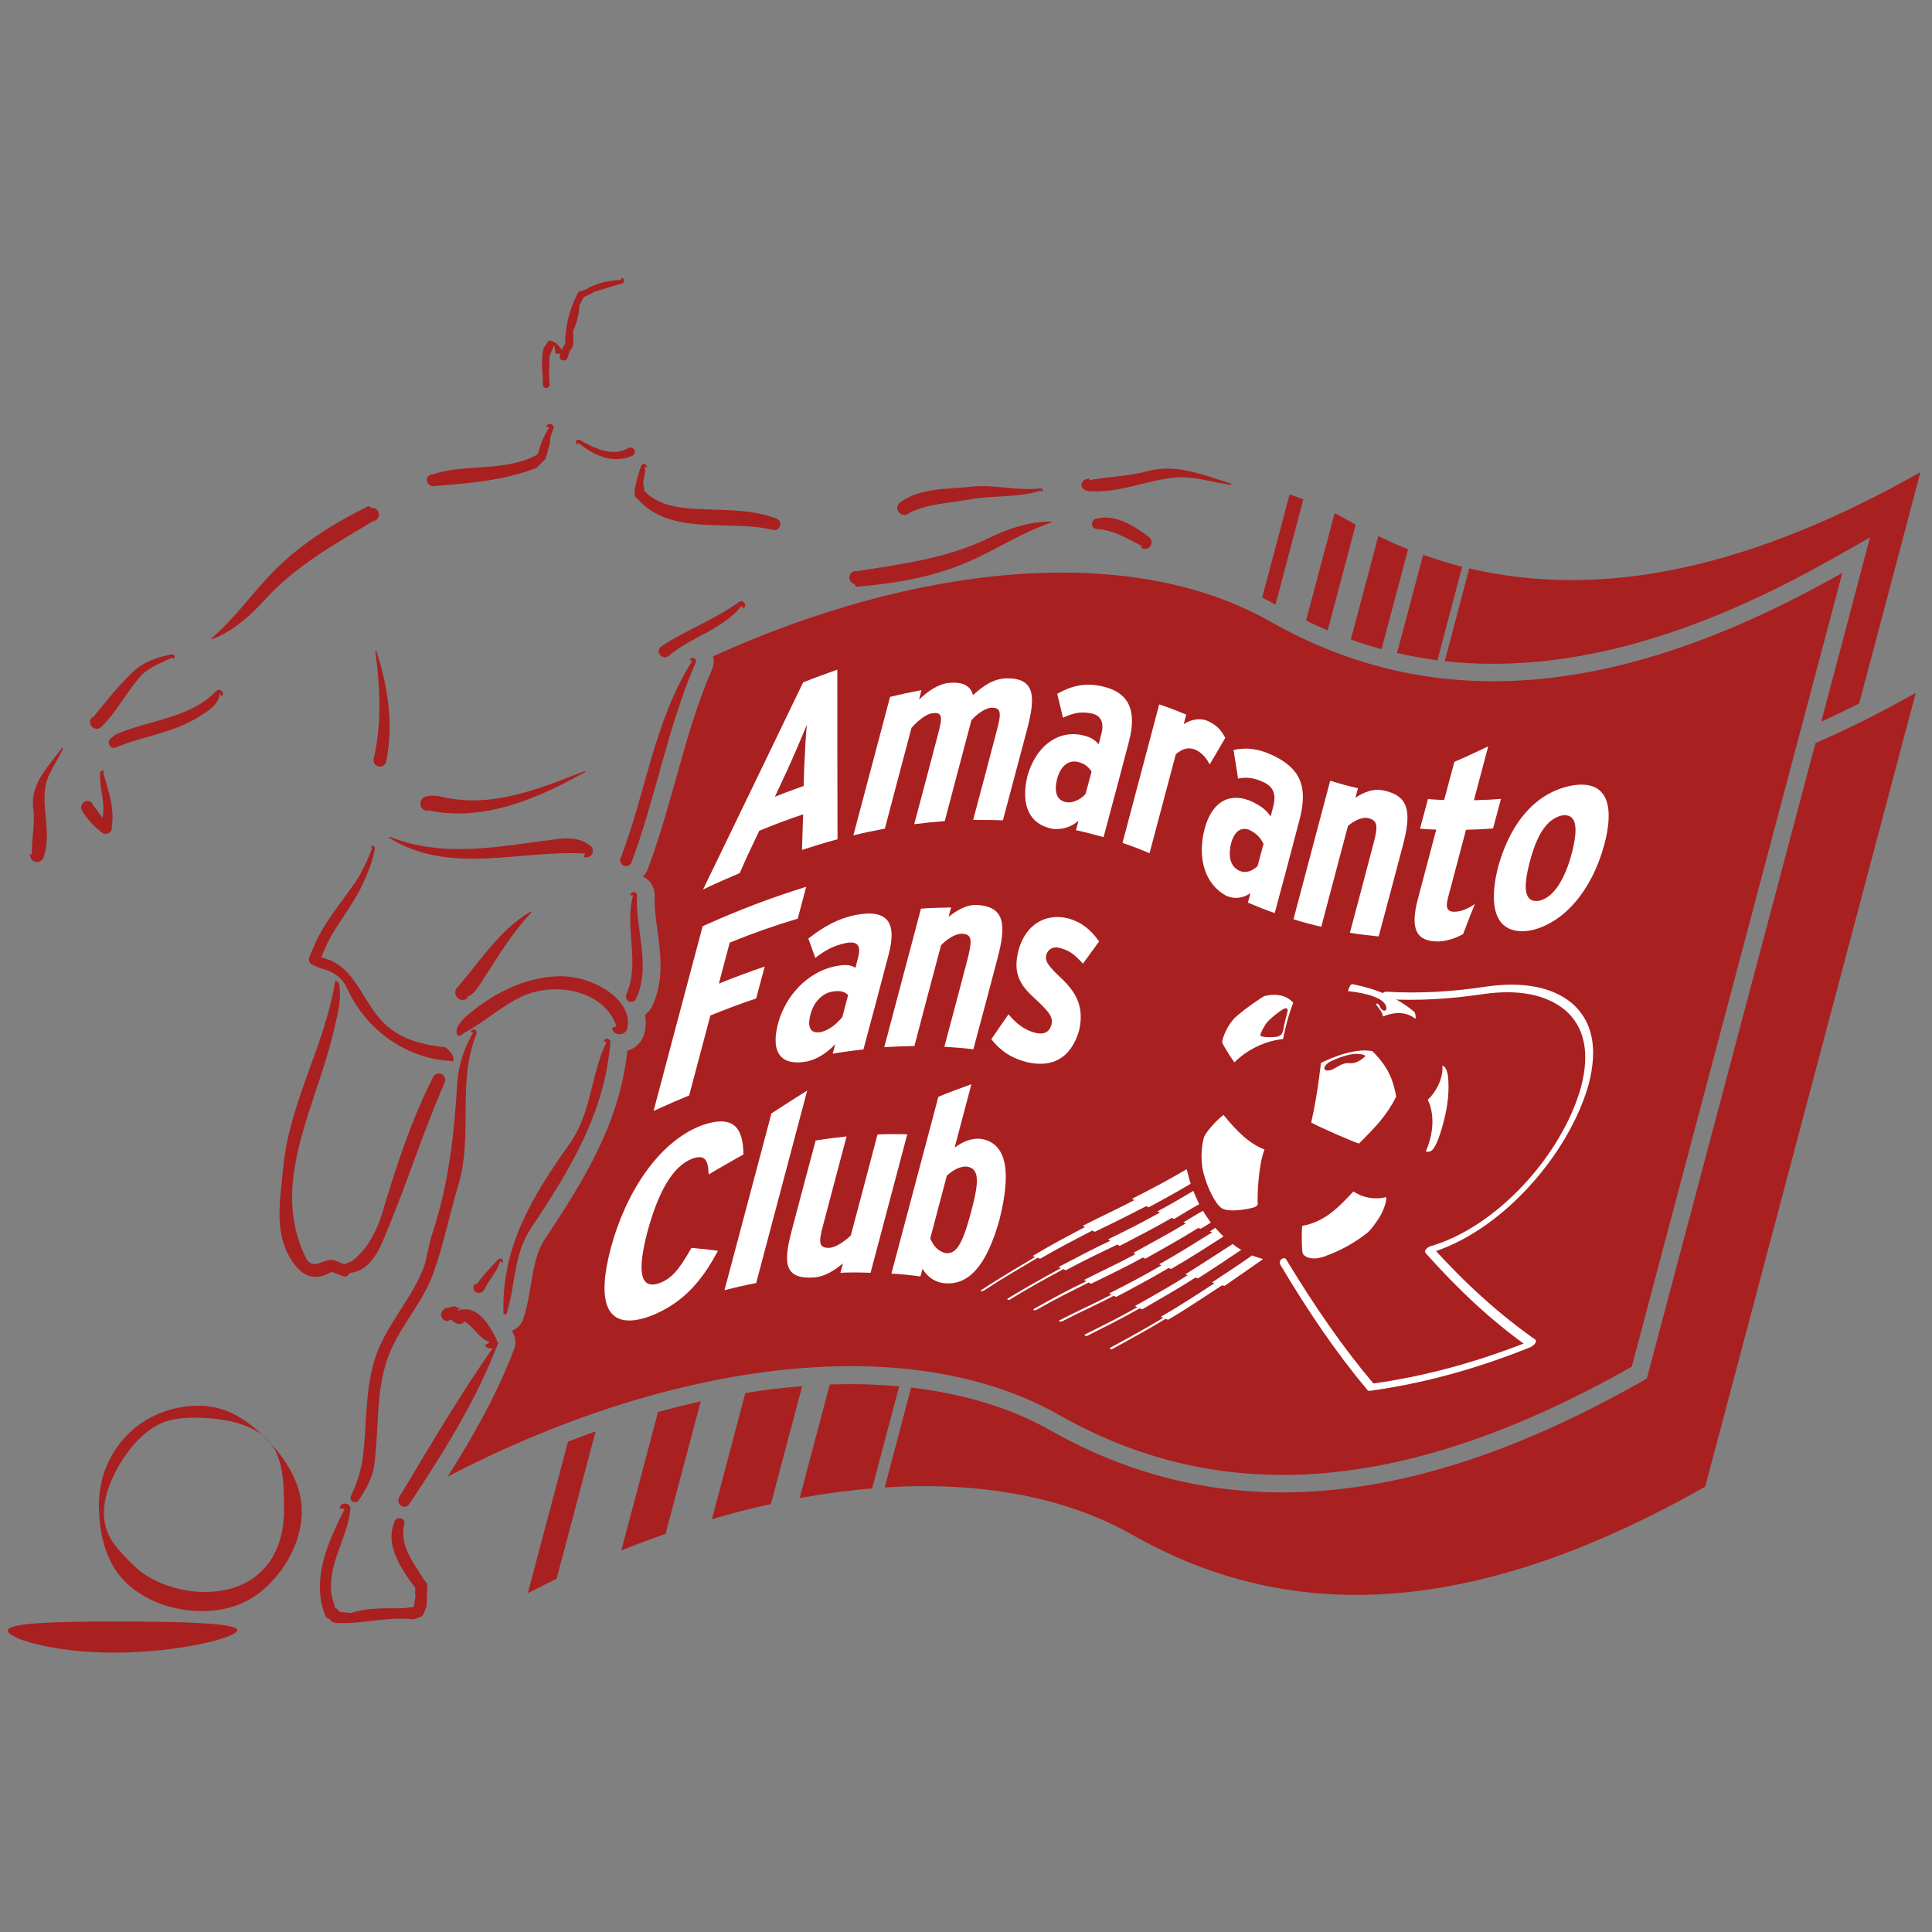 <?xml version="1.0" encoding="utf-8"?>
<!-- Generator: $$$/GeneralStr/196=Adobe Illustrator 27.6.0, SVG Export Plug-In . SVG Version: 6.00 Build 0)  -->
<svg version="1.1" id="Livello_1" xmlns="http://www.w3.org/2000/svg" xmlns:xlink="http://www.w3.org/1999/xlink" x="0px" y="0px"
	 width="1000px" height="1000px" viewBox="0 0 1000 1000" style="enable-background:new 0 0 1000 1000;" xml:space="preserve">
<rect x="0" y="0" width="1000" height="1000" fill="#808080" stroke="none"/>
<style type="text/css">
	.st0{fill:#A92021;}
	.st1{fill:#FFFFFF;}
	.st2{fill:none;}
</style>
<g>
	<g>
		<g>
			<path class="st0" d="M939.7,384.6l-40.5,152.6l-45.8,172.6l-1,3.7l-3.3,1.9C731.5,782,631.7,790.2,544,740.5
				c-20.8-11.8-45.3-19.1-72.4-22.3l-13.7,51.7c48.1-3.1,92.7,4.3,128.5,24.7c85,48.2,180.9,40.2,296.2-25.1
				c36.9-139,72.1-271.9,109-410.9C973.9,368.6,956.6,377.3,939.7,384.6z"/>
			<path class="st0" d="M340.6,730.8l-19,71.7c7.6-3.1,15.3-5.9,22.9-8.6l18.2-68.6C355.4,727,348,728.8,340.6,730.8z"/>
			<path class="st0" d="M385.8,721l-17.3,65.3c10.2-3,20.4-5.6,30.5-7.8l16.2-61C405.5,718.2,395.7,719.4,385.8,721z"/>
			<path class="st0" d="M429.5,716.6l-15.6,58.8c12.7-2.3,25.2-4,37.5-5l14-52.8C453.8,716.5,441.8,716.2,429.5,716.6z"/>
			<path class="st0" d="M294,746.2l-20.8,78.4c4.9-2.5,9.9-5,14.9-7.4l20.2-76.3C303.5,742.6,298.8,744.3,294,746.2z"/>
		</g>
		<path class="st0" d="M657.5,321.7c-73.9-41.9-184.9-29-288.4,18c0.6,2.4,0.3,4.9-0.7,7.1c-7.9,18.1-13.3,37.6-18.6,56.5
			c-4.3,15.4-8.8,31.3-14.5,46.6c-0.2,0.4-0.3,0.8-0.6,1.2c-0.5,1-1.2,1.8-1.9,2.6c1.2,0.6,2.3,1.4,3.2,2.3c1.9,2.1,2.9,4.7,2.9,7.5
			c-0.3,5.8,0.5,11.8,1.4,18.1c1.6,12,3.5,25.7-2.6,38.9c-0.8,1.8-2.1,3.4-3.8,4.7c0.5,3.1,0.5,6.2-0.3,9.3c-1,4.6-4.4,8.1-8.9,9.4
			c-3.9,36.7-21.6,65.8-42.5,97.2c-4.6,6.9-6,15.1-7.4,23.8c-0.9,5.4-1.8,11-3.6,16.6c-0.5,2.3-1.7,4.3-3.6,5.8
			c-0.8,0.6-1.7,1.1-2.6,1.4c0.2,0.4,0.4,0.8,0.5,1.2c0.7,1.2,1.3,2.9,1.3,5c0,1.1-0.2,2.2-0.6,3.2c-9.1,24-21.8,46.2-34.5,66.2
			c110.9-57.9,235.9-77.7,316.7-31.8c85,48.2,180.9,40.2,296.2-25.1c36.9-139,72.1-271.9,109-410.9
			C838.6,361.8,742.6,370,657.5,321.7z"/>
		<g>
			<path class="st0" d="M736.6,287.2L723.1,338c6.9,1.6,13.9,2.8,20.9,3.8l12.8-48.4C750,291.6,743.3,289.5,736.6,287.2z"/>
			<path class="st0" d="M697.8,269.4c-2.3-1.3-4.7-2.6-7-3.8L676,321.2c3.7,1.8,7.4,3.5,11.2,5.1l14.5-54.7
				C700.4,270.8,699.1,270.1,697.8,269.4z"/>
			<path class="st0" d="M713.4,277.5L699.2,331c5.3,1.9,10.5,3.5,15.9,5l13.7-51.7C723.6,282.2,718.5,279.9,713.4,277.5z"/>
			<path class="st0" d="M667.5,255.9l-14.2,53.4c2.3,1.2,4.6,2.4,6.9,3.6l14.4-54.4C672.3,257.6,669.9,256.7,667.5,255.9z"/>
			<path class="st0" d="M760.5,294.2l-12.7,48c14.9,1.7,30.1,1.8,45.8,0.5c47.8-4.1,98.7-21.7,155.6-53.9l18.7-10.6l-5.5,20.8
				l-19.7,74.5c6.4-2.9,13-6.1,19.6-9.4c10.5-39.6,21.1-79.4,31.7-119.7C906.3,294,829.7,310.5,760.5,294.2z"/>
		</g>
	</g>
	<g>
		<path class="st0" d="M321.7,144.8c-6.6,0.5-12.9,1.5-18.6,5.1l-3.1,0.9c-0.3,0.2-0.6,0.3-0.8,0.6l-0.5,1.1
			c-4,7.7-5.9,15.9-6.2,24.5l0.2,1.1l0.3-1.1l-1.5,2.6c-0.2,0.2-0.3,0.3-0.3,0.6l-0.6,3.9l1.7-1.4h-0.9l1.4,0.9l-0.5-0.9
			c-1.5-1.7-2.9-3.5-4.5-5.2l-1.4-0.6c-0.2-0.2-0.3-0.3-0.5-0.3c-0.9-0.6-2.2-0.3-2.6,0.6l-2,3.2c-1.5,6.3-0.3,12.5-0.3,18.8
			c0,0.9,0.9,1.7,1.8,1.7c0.9-0.2,1.7-0.9,1.7-1.8c-0.5-4.9-0.3-10,0-14.9l2-4.8c0.3-0.3,0.3-0.6,0.3-1.1l0.8,4.8c0.8,0,1.5,0,2.3,0
			l-0.2,2.5c0.3,0.5,0.9,0.8,1.5,0.8l0.9,0.2c0.9-0.2,1.5-0.6,1.7-1.5l1.2-3.7l-0.3,0.6l1.7-2.6c0.2-0.3,0.3-0.6,0.3-1.1v-7.4v0.2
			c1.8-4,3.1-8.3,3.1-12.8l2.6-5.1l-1.4,1.1l6.2-2.9l-0.2-0.2c5.1-1.5,10-3.1,15.1-4.5c0.8-0.2,1.1-1.1,0.9-1.8
			c-0.2-0.8-1.1-1.1-1.8-0.9L321.7,144.8z"/>
		<path class="st0" d="M299.3,229.2c7.6,6.3,17.7,11.1,27.7,6.8c1.2-0.3,1.8-1.5,1.5-2.8c-0.3-1.2-1.5-1.8-2.8-1.5
			c-8.8,5.2-18.2,0.2-25.7-4c-0.6-0.3-1.5,0-1.8,0.6c-0.3,0.6,0,1.5,0.6,1.8L299.3,229.2z"/>
		<path class="st0" d="M284.3,221.3c-2.6,4-4.6,8.3-5.7,13.1l-0.5,1.4l0.8-1.2l-1.2,0.9c-16.5,8.9-36.2,4.3-53.8,10
			c-1.8,0-3.1,1.5-2.9,3.2c0.2,1.7,1.5,3.1,3.4,2.9c18-1.4,36.2-2.8,53.3-9.4l4-4c0.5-0.2,0.6-0.6,0.8-1.1l2.3-8.2
			c-0.5-2.6,1.1-4.8,1.7-7.1c0.3-0.9-0.3-2-1.4-2.3c-0.9-0.3-2,0.3-2.3,1.4L284.3,221.3z"/>
		<path class="st0" d="M383.8,313.6c-10,12.5-26.2,16-37.8,26c-1.3,1-3.3,0.7-4.4-0.6c-1-1.3-0.8-3.4,0.6-4.4
			c13-8.6,27.8-13.9,40.3-23c1-0.7,2.1-0.5,2.8,0.5c0.7,1,0.5,2.1-0.5,2.8L383.8,313.6z"/>
		<path class="st0" d="M358.3,342.1c-19.7,31-24,68.1-37,101.9c-0.8,1.4-0.2,3.2,1.4,4c1.4,0.8,3.2,0.2,4-1.2
			c12.8-34.1,18.8-70.3,33.4-103.9c0.5-0.8,0-1.8-0.9-2.2c-0.8-0.5-1.8,0-2.2,0.9L358.3,342.1z"/>
		<path class="st0" d="M201.7,433.8c31.4,19.4,67.2,6,101.2,8c-0.3,0.6-0.5,1.1-0.8,1.7c1.8,0.8,3.9-0.2,4.5-1.8
			c0.8-1.7-0.2-3.7-1.8-4.5c-5.1-3.7-11.2-3.5-16.5-2.9c-29.4,3.7-58.2,10-86.4-1.1c-0.2,0-0.3,0-0.5,0.2
			C201.4,433.5,201.6,433.8,201.7,433.8L201.7,433.8z"/>
		<path class="st0" d="M327.7,463.4c-4.7,17.1,3.9,34.5-3.6,51.5c-0.4,1.5,0.3,3.1,1.7,3.5c1.3,0.6,2.9-0.2,3.5-1.6
			c7.8-17.1-0.5-35.7,0.4-53.5c0-0.9-0.8-1.6-1.8-1.6c-0.9,0-1.6,0.8-1.6,1.8L327.7,463.4z"/>
		<path class="st0" d="M244.9,534.4c-4.6,8-7.7,17.1-8.2,25.9c-1.7,27.1-4.3,52.5-13.1,78.6c-1.8,5.5-2.5,12.3-4.5,17.7
			c-6.3,16-18.8,28.8-24.5,45.1c-5.9,16.9-4.5,34.7-6.8,52.5c-0.9,7.1-3.1,13.7-6.2,20.2c-0.5,1.1,0,2.5,1.1,2.9
			c1.2,0.6,2.5,0.2,3.1-0.9c3.5-5.5,6.9-11.2,7.9-17.9c2.6-19.1,0.6-38.2,7.2-56.2c5.7-15.4,17.7-27.6,23.3-43
			c5.4-14.8,8.3-30.2,12.9-45.5c8-25.9-0.8-53.5,9.6-78.9c0.2-0.9-0.3-1.7-1.1-2c-0.9-0.2-1.7,0.3-2,1.1L244.9,534.4z"/>
		<path class="st0" d="M313.9,539.4c-8.2,16.9-7.6,36.4-19.1,52.7c-19.6,27.3-35.3,54.1-34.2,87.2c-0.2,0.5,0.2,0.9,0.6,1.1
			c0.6,0.2,1.1-0.2,1.1-0.8c4.6-14.5,3.4-30,12.3-43.5c20.8-31.3,38.2-59.8,41.3-96.2c0.3-0.9-0.3-1.8-1.2-2.2
			c-0.9-0.3-1.8,0.3-2.2,1.2L313.9,539.4z"/>
		<path class="st0" d="M257.2,694.7c-18.3,25.7-34.2,53-50.5,80.1c-0.9,1.4-0.6,3.4,0.8,4.5c1.4,0.9,3.4,0.8,4.3-0.8
			c17.7-26.5,34.8-53.8,46.1-83.5c0-0.2,0-0.3-0.2-0.5C257.5,694.5,257.3,694.5,257.2,694.7L257.2,694.7z"/>
		<path class="st0" d="M178.3,781.1c-7.6,15.4-15.6,32.1-11.7,49.6l1.7,5.5c0.5,1.1,1.4,1.7,2.5,1.8l1.1,0.2h0.2h0.6l-2.6-2l0.3,1.1
			l0,0l0.3,0.6c0.3,0.8,0.9,1.5,1.8,1.8l1.1,0.3c13.6,0.9,27-3.5,40.5-1.8l3.5-1.2c0.6-0.3,1.2-0.8,1.5-1.4l1.7-4.2
			c0-1.8,0.2-3.5,0.2-5.4l0.2-5.2c0-0.6-0.3-1.4-0.8-2l-0.9-1.1c-5.4-8.8-13.1-18-10.2-29c0.3-1.4-0.8-2.8-2.2-2.9
			c-1.5-0.2-2.9,0.8-3.1,2.3c-4.2,10.8,2.2,21.3,8,29.9l3.7,4.8l-0.8-2v5.2h0.2l-1.2,7.1l1.7-1.5l-7.1,0.8c-8.9,0.2-18-0.5-26.8,2.5
			l-7.4-0.8l1.8,1.8l-0.2-0.6l0,0l-0.3-1.1c-0.5-1.1-1.5-2-2.8-2h-0.6h0.3l-0.9-0.2l2.6,2.8l-2.5-8.8c-2.6-15.9,8-29.3,9.6-44.5
			c0.3-1.7-0.8-3.1-2.3-3.2c-1.7-0.3-3.1,0.8-3.2,2.3L178.3,781.1z"/>
		<path class="st0" d="M173.4,508.4c-5.4,33-23.6,62.3-26.8,95.7c-1.5,16.8-5.5,35.4,5.7,50.2c4,5.2,9.6,9.6,19.4,4l6.6,2.5
			c0.6,0,1.2-0.2,1.7-0.5l1.1-1.4c11.6-1.4,15.9-13.6,19.6-22.7c10.5-25.3,18.5-50.8,29.4-75.8c0.8-1.7,0-3.7-1.5-4.5
			c-1.7-0.8-3.7,0-4.5,1.7c-10.9,21.7-18.5,44.4-25.6,68.1c-2.9,10-7.4,20-16.2,27l-5.9,2.5l2.6-0.5l-6.2-2.5
			c-5.4-1.1-10.9,6.2-14.6-1.4c-19.1-39,6-78.7,14.9-118.8c1.7-7.2,3.7-14.6,2.5-22.2c0-1.1-0.9-2-2-2
			C172.6,507.9,173.4,508.4,173.4,508.4z"/>
		<g>
			<path class="st0" d="M89.3,340.3c-6.1,2.9-12.8,5.3-17,10.2c-7.1,8.2-12,18.1-19.9,25.8c-1.4,1.3-3.5,1.2-4.9-0.2
				c-1.3-1.4-1.2-3.5,0.2-4.9l0.4,0.2c6.8-8.3,13.3-16.8,21.2-24.1c5.2-4.8,12.5-7.3,19.6-8.6c0.6-0.1,1.3,0.2,1.5,1
				c0.1,0.6-0.2,1.3-1,1.5L89.3,340.3z"/>
			<path class="st0" d="M113.9,358.8c-0.7,5.8-5.8,9-10.5,11.9c-13.7,8.8-28.8,10.1-43,16c-1.3,0.8-3,0.4-3.7-0.9
				c-0.8-1.3-0.4-3,0.9-3.8c1-0.7,1.8-1.6,2.9-2.1c17.6-7.5,37.8-8.1,51.4-22.2c0.8-0.8,2.1-0.8,2.9,0c0.8,0.8,0.8,2.1-0.1,2.9
				L113.9,358.8z"/>
			<path class="st0" d="M32.6,387.5c-3.1,7-8.4,13.1-9.3,20.8c-1.3,11.8,3.2,23.4-0.6,35c-0.4,2-2.4,3.2-4.3,2.8
				c-2-0.4-3.2-2.4-2.8-4.3l0.9,0.7c-0.3-8.1,1.8-15.7,0.7-24.1c-1.7-12.5,7.9-21.9,14.9-31.2c0.1-0.1,0.3-0.2,0.4-0.1
				C32.6,387.1,32.7,387.3,32.6,387.5L32.6,387.5z"/>
			<path class="st0" d="M53.3,399.5c2.7,9.5,6.2,18.9,4.5,28.9l0.1,0.3c0,1.5-1.3,2.7-2.7,2.8l-0.5,0.1c-0.8,0.1-1.6-0.3-2.2-0.8
				l-0.3-0.3c-3.9-3-7.2-6.7-9.8-11c-0.9-1.6-0.2-3.6,1.3-4.5c1.6-0.9,3.6-0.3,4.4,1.3l-0.4,0c2.3,2.3,3.8,5.2,5.8,7.6l3,2.6
				l-2.2-0.8l0.4,0l-2.7,2.8l0.2-2.4c3.4-8.4-0.9-17.2-0.4-25.9c-0.1-0.6,0.4-1.2,1-1.3c0.7-0.1,1.2,0.4,1.3,1.1L53.3,399.5z"/>
		</g>
		<path class="st0" d="M636.9,250.9c-9.7-1.2-18.8-4.6-28.7-3.7c-15.1,1.4-28.2,7.9-43.7,7.1c-2.6,0.1-4.7-1.5-4.8-3.2
			c-0.1-1.9,2-3.4,4.5-3.4l-0.6,0.9c10-2,20.1-1.9,30.2-4.7c15-4.2,29.7,2.2,43.4,6.4c0.2,0,0.3,0.2,0.2,0.4
			C637.3,250.8,637.1,250.9,636.9,250.9L636.9,250.9z"/>
		<path class="st0" d="M333.6,241.6c0.7,2.3,0,4.4-0.6,7.1c-0.3,1.6,0.3,3.3,0.5,5l0.3,2l-2.3-2.6l2.4,1.4
			c5.4,5.5,12.9,7.6,20.3,8.4c16,1.7,32.4-0.3,47.6,5.5c1.6,0.5,2.5,2.3,1.9,3.9c-0.5,1.6-2.3,2.5-3.9,1.9
			c-23.2-5.5-52.9,3.7-70.3-16.5l1.3,0.7c-1.3-0.1-2.3-1.2-2.3-2.6V253c1-4,1.8-8,3.4-11.8c0.2-0.8,1-1.2,1.8-1c0.8,0.2,1.2,1,1,1.8
			L333.6,241.6z"/>
		<path class="st0" d="M538.8,253.9c-12.1,3.9-24.8,2.3-37.5,4.7c-10.6,1.9-21.2,2.1-30.7,6.9c-1.4,1.4-3.7,1.4-5.1,0
			c-1.4-1.4-1.5-3.7-0.1-5.1c10.4-8,24.6-7.1,37.3-8.5c12-1.3,23.8,2.3,35.9,0.9c0.5-0.1,1,0.3,1,0.8c0.1,0.5-0.3,1-0.8,1
			L538.8,253.9z"/>
		<path class="st0" d="M544,270.5c-15.3,5.2-28.5,14.1-43.3,20.5c-18.2,7.8-37.8,11.1-57.5,12.7c-0.3,0-0.6-0.9-0.9-1.4
			c-1.9-0.4-3-2.3-2.6-4.1c0.4-1.9,2.3-3,4.1-2.6c22.7-3.6,45.8-6.5,66.9-16.6c10.4-5,21.3-9.1,33.3-9c0.1-0.1,0.3,0.1,0.4,0.2
			C544.3,270.4,544.1,270.5,544,270.5L544,270.5z"/>
		<path class="st0" d="M109.6,330.3c12.2-10.5,21.2-23.7,32.6-35.2c14-14,31-24.5,48.6-33.2c0.2-0.1,0.9,0.6,1.3,1
			c1.9-0.3,3.7,1,4,2.9c0.3,1.9-1,3.7-2.9,3.9c-19.7,11.8-40.1,23.1-55.8,40.4c-7.8,8.5-16.4,16.4-27.5,20.7c-0.1,0.1-0.3,0.1-0.4,0
			C109.4,330.5,109.4,330.4,109.6,330.3L109.6,330.3z"/>
		<path class="st0" d="M591,282.6c-7.3-3.6-14.5-8.3-23-8.7c-1.5,0-2.8-1.2-2.8-2.7c0-1.6,1.2-2.8,2.7-2.8
			c9.9-2.4,19.4,4.1,26.9,9.6c1.5,1.2,1.7,3.4,0.5,4.8c-1.2,1.5-3.4,1.7-4.8,0.5L591,282.6z"/>
		<path class="st0" d="M194.9,337.2c5.8,18.1,8.9,37.5,5.1,56.5c-0.1,1.8-1.8,3.2-3.6,3.1c-1.8-0.1-3.2-1.8-3.1-3.6
			c4.4-18.4,3.5-37.3,1-55.8c0-0.2,0.1-0.4,0.2-0.4C194.7,336.9,194.9,337,194.9,337.2L194.9,337.2z"/>
		<path class="st0" d="M302.8,399.6c-24.8,14-53.3,26.2-82.2,19.6c0.3,0.2,0.8,0.4,1.1,0.6c-2.1,0.1-4-1.5-4.1-3.6
			c-0.1-2.1,1.5-4,3.6-4.1c2.3-0.5,4.7-0.3,7,0.2c26.1,6.4,51.1-4.1,74.4-13.2c0.1-0.1,0.3,0,0.4,0.1
			C303,399.3,302.9,399.5,302.8,399.6L302.8,399.6z"/>
		<path class="st0" d="M275,472.3c-10.5,11.2-17.9,23.9-26.6,37.3c-1.8,2.7-3.6,5.3-6.8,6.4c0.1,0.1,0.3,0.3,0.5,0.5
			c-1.5,1.5-4,1.4-5.4-0.1c-1.5-1.5-1.4-4,0.1-5.4c11.9-13.7,21.8-29.8,37.9-39.2c0.1-0.1,0.3-0.1,0.4,0.1
			C275.1,472,275.1,472.2,275,472.3L275,472.3z"/>
		<path class="st0" d="M253.6,694.8c-6.3-2.1-8.6-9.1-14.7-11.5l1.6,0.8c-1.2,1.3-3.2,1.6-4.7,0.7l-2.6-1.8c-0.4,0.2-1,0.2-1.1,0.8
			c-1.8,0.2-3.6-1.1-3.8-3c-0.1-1.8,1.2-3.6,3.1-3.8c1.2-0.3,2.5-0.6,3.7-0.9l4.4,1.8l-2.3-0.4l0.1,0.9c9.6-3.6,15.8,7.3,19.5,14.4
			c0.9,1.6,0.4,3.8-1.2,4.7c-1.6,0.9-3.8,0.4-4.7-1.2L253.6,694.8z"/>
		<path class="st0" d="M259,652.4c-1.4,5.6-6.1,10.1-8.5,15.5c-1.1,1.4-3.1,1.7-4.4,0.8c-1.3-1-1.4-2.8-0.3-4.1l1,0.1
			c3.1-4.6,7.1-8.5,10.8-12.6c0.6-0.7,1.6-0.9,2.2-0.4c0.6,0.5,0.7,1.4,0.1,2.1L259,652.4z"/>
		<path class="st0" d="M104,833.9c14.1,0,25.4-4,35.4-14c10-10,16.8-23.8,16.8-37.9s-8.4-27.3-18.4-37.3c-10-10-20.8-17.1-34.9-17.1
			c-29.1,0-51.7,22.4-51.7,51.5c0,14.1,3.4,29.5,13.4,39.4C74.5,828.6,89.9,833.9,104,833.9z M53.8,782.7c0-12.5,9-28.7,17.9-37.6
			c8.9-8.9,16.5-11.3,29-11.3s28.6,2.2,37.5,11.1c8.9,8.9,8.8,24.1,8.8,36.7c0,25.9-15.3,42.4-41.2,42.4c-12.5,0-27.7-4.8-36.6-13.7
			C60.4,801.5,53.8,795.3,53.8,782.7z"/>
		<path class="st0" d="M59.3,855.4C26.5,855.4,4,847.9,4,844c0-3.9,22.5-4.7,55.3-4.7c32.8,0,63.5,0.6,63.5,4.5
			C122.8,847.7,92,855.4,59.3,855.4z"/>
		<path class="st0" d="M289.7,505.3c-18.9,0.2-36.3,10.3-47.9,20.3c-8.5,7.4-4.6,10.6-4.6,10.6c0.8,0,1.4-0.3,2-0.8l1.2-0.9
			c9.7-4.9,19.9-14.6,31.3-19.4c17.8-7.2,41.6-1.5,47.4,16.2c-0.7,0.2-1.5,0.3-2.2,0.5c-0.2,1.7,1.3,3.4,3.3,3.5
			c2.2,0.2,4-1.1,4.4-2.8C328.3,517.2,306.3,505,289.7,505.3z"/>
		<path class="st0" d="M230.6,542.1c-12.7-1.4-26-4.4-35.3-16.4c-8.2-10.3-12-22.9-23.9-28.5l-5.1-1.8c0,0,1.1-2.6,1.1-2.5
			c4.8-12.4,13.5-21.4,19.4-33.4c3.1-6.4,5.9-12.9,7.2-20.1c0.1-0.6-0.1-1.2-0.7-1.5s-1.2,0-1.3,0.6l0.7,0.2
			c-2.3,6.2-5,12.2-8.7,17.8c-7.8,11.4-16,20.5-21.4,33l-2.6,6.2c-0.4,1.5,0.3,3.1,1.8,3.7l4,1.8c5.9,1.1,11.3,4.7,13.6,9.9
			c10.6,23.4,32.4,37.1,54.4,38.1l0.7,0.2C235.5,547.7,234,544.9,230.6,542.1z"/>
	</g>
	<g>
		<path class="st1" d="M415.1,439.9c0.2-6.2,0.4-12.2,0.6-18.4c-7.5,2.5-15,5.3-22.7,8.5c-3.5,7.4-7,14.6-10.1,21.9
			c-6.4,2.7-12.5,5.4-19,8.5c17.9-36.9,34.6-71.5,51.8-107.2c6-2.4,11.8-4.5,17.7-6.6c0,29.3,0,57.7,0.1,87.8
			C427.2,436.1,421.3,437.9,415.1,439.9z M416.3,396.5c0.4-7,0.7-16.7,1.4-21.5c-2.3,5.5-6.7,16-10.7,24.7
			c-2.1,4.4-3.8,8.2-5.9,12.7c5-2.1,10-3.8,14.9-5.6C416,403.4,416.2,400,416.3,396.5z"/>
		<path class="st1" d="M503.7,424.4c4.2-15.7,8.2-30.8,12.3-46.5c2.4-9,2.2-11.7-2.9-11.6c-3.3,0.2-7.8,3.6-10.3,6.5
			c-4.7,17.8-9.2,34.6-13.8,52.2c-5.5,0.4-10.3,0.9-15.8,1.6c4.2-15.7,8.2-30.8,12.3-46.5c2.4-9,2.5-11.7-3.1-10.9
			c-3.4,0.5-7.7,4.3-10.6,7.5c-4.7,17.8-9.2,34.6-13.8,52.2c-5.3,1-10.9,2.1-16.3,3.5c6.4-24.2,12.6-47.4,19-71.7
			c5.4-1.3,11-2.5,16.3-3.5c-0.5,1.7-0.9,3.2-1.3,4.9c4.8-4.6,9.9-7.8,14.5-8.5c8.7-1.1,12.2,1.7,13.4,6.2
			c5.1-4.6,10.4-8.5,17.3-8.7c14.8-0.2,15.3,9.2,10.7,26.5c-4.2,15.7-8.2,31.1-12.5,47C514,424.4,508.7,424.4,503.7,424.4z"/>
		<path class="st1" d="M556.9,429.7c0.5-1.7,0.9-3.2,1.3-4.9c-4,3.6-9,4.7-13.4,4.2c-11.7-2.2-16.7-11.8-13-27.4
			c4.3-14.9,14.9-23.1,26.7-21.4c5.8,1,7.8,2.5,10.2,5c0.5-1.9,0.9-3.6,1.4-5.5c1.3-5.1,0.3-9.4-5.4-10.5c-5.8-1-9.3-0.1-14.5,2.3
			c-1-4.3-2-8.2-3-12.4c7.4-4.1,14-5.7,22.2-4.1c15.4,3,19.1,13,14.9,29c-4.4,16.8-8.6,32.6-13.1,49.3
			C566.6,432,562,430.8,556.9,429.7z M565,399.4c-1.7-2.6-3.7-4.4-8-5.2c-4.4-0.5-8.1,2.6-9.8,8.8c-1.8,7-0.2,11.2,4.6,12.2
			c3.4,0.6,7.5-1.3,10.1-4.3C563,406.8,564,403.2,565,399.4z"/>
		<path class="st1" d="M626.1,395.7c-1.5-3.2-3.9-5.9-7-7.5c-3.8-1.7-7-0.8-10.5,2.2c-4.6,17.4-9,33.9-13.6,51.2
			c-4.6-1.9-9.1-3.7-14-5.3c6.4-24.2,12.6-47.4,19-71.7c5,1.6,9.2,3.3,14,5.3c-0.5,1.7-0.9,3.2-1.3,4.9c3.3-2.2,8.4-3.6,12.9-1.4
			c4.3,2.1,6.4,4.4,8.6,8.5C631.5,386.7,628.8,391.1,626.1,395.7z"/>
		<path class="st1" d="M645.9,467.2c0.5-1.7,0.9-3.2,1.3-4.9c-4.1,2.9-8.6,3.1-12.6,1.3c-10.7-5.8-15.1-19.1-11.1-34.6
			c4-14.9,13.8-19.1,24.7-14c5.3,2.6,7.3,4.5,9.5,7.6c0.5-1.9,0.9-3.6,1.4-5.5c1.3-5.1,0.6-9.6-5-12.2c-5.1-2.4-8.9-2.8-13.3-1.9
			c-0.7-5.1-1.6-9.8-2.3-14.8c6.7-1.5,12.9-0.7,20.4,2.8c14.4,6.9,17.9,16.3,14,32.3c-4.4,16.8-8.6,32.6-13.1,49.3
			C655,471,650.5,469.1,645.9,467.2z M654,436.8c-1.6-3.1-3.2-5.2-7.5-7.3c-3.8-1.5-7.5,0.5-9.2,6.7c-1.8,7-0.5,12.2,4,14.4
			c3.5,1.7,6.9,0.2,9.6-2.3C652,444.3,653,440.6,654,436.8z"/>
		<path class="st1" d="M698.7,482.8c4.2-15.7,8.2-30.8,12.3-46.5c2.4-9,2-11.8-3.1-12.9c-3.4-0.6-7.5,1.8-10.2,4.1
			c-4.7,17.8-9.2,34.6-13.8,52.2c-4.8-1.1-9.7-2.4-14.4-3.9c6.4-24.2,12.6-47.4,19-71.7c4.7,1.5,9.6,2.8,14.4,3.9
			c-0.5,1.7-0.9,3.2-1.3,4.9c4.4-3,9.2-4.7,13.8-3.9c14.3,2.7,15.2,11.4,10.7,28.7c-4.2,15.7-8.2,31.1-12.5,47
			C708.6,484.2,703.6,483.6,698.7,482.8z"/>
		<path class="st1" d="M757.3,483.5c-3.9,2.1-8.2,3.6-12.7,3.8c-11.4,0.1-14.9-6.1-10.7-22c3.2-12.1,6.3-23.9,9.5-35.9
			c-3-0.1-5.7-0.2-8.4-0.5c1.4-5.1,2.7-10,4.1-15.3c2.6,0.2,5.4,0.4,8.4,0.5c1.7-6.6,3.5-13,5.3-19.8c5.7-2.4,11.4-5.1,17.5-8
			c-2.5,9.3-4.9,18.5-7.4,27.9c4.5-0.1,9.1-0.3,14-0.7c-1.4,5.3-2.7,10-4.1,15.3c-4.9,0.4-9.5,0.6-14,0.7
			c-3.2,12.1-6.2,23.4-9.4,35.5c-1.4,5.3,0.1,7.1,3.8,6.9c3-0.1,6.5-1.4,10.2-4C761.2,473.2,759.3,478.2,757.3,483.5z"/>
		<path class="st1" d="M792.7,481.5c-16.4,3-23.4-8.2-17.3-32.8c6.9-24.5,20.4-38.3,37.2-41.9c16.2-3.3,24.3,5.6,17.8,30.3
			C823.8,461.5,809.2,477.7,792.7,481.5z M808.3,422.1c-8,2-12.9,10.4-16.5,24c-3.5,13.4-3.1,21.5,5.1,20.1
			c7.7-1.9,13.3-12,16.6-24.3C817,428.4,816.2,420.8,808.3,422.1z"/>
		<path class="st1" d="M377.7,487.9c-1.9,7-3.7,14-5.6,21.2c8-3.2,15.9-6.2,23.7-8.8c-1.5,5.7-2.9,11-4.4,16.5
			c-7.9,2.6-15.7,5.6-23.7,8.8c-3.7,14-7.3,27.4-11,41.4c-6,2.5-12.3,5.2-18.4,8c8.6-32.5,16.8-63.4,25.4-95.6
			c18.4-8.3,36-15,53.6-20.4c-1.5,5.5-2.9,10.8-4.4,16.5C401.1,479,389.7,483,377.7,487.9z"/>
		<path class="st1" d="M431,545.4c0.5-1.7,0.9-3.2,1.3-4.9c-4.6,4.9-9.9,7.9-14.6,8.9c-13,2.5-19.1-4.1-15-19.6
			c4-14.9,15.5-26.4,28.8-29.5c6.4-1.4,8.7-0.8,11.3,0.6c0.5-1.9,0.9-3.6,1.4-5.5c1.3-5.1,0.4-8.6-6.3-7.3c-6,1.2-10.6,3.6-15.9,7.7
			c-1.2-3.4-2.4-6.6-3.6-10c8-6.3,15.5-10.4,24.4-12.2c17.1-3.3,21.4,4.3,17.2,20.3c-4.4,16.8-8.6,32.6-13.1,49.3
			C441.7,543.7,436.3,544.5,431,545.4z M439,515c-2-1.7-3.9-2.6-9-1.6c-4.8,1.2-8.9,5.5-10.5,11.7c-1.8,7,0.1,10,5.4,9.1
			c4.2-1,8-4,11.1-7.8C437,522.5,437.9,519,439,515z"/>
		<path class="st1" d="M488.8,541.8c4.2-15.7,8.2-30.8,12.3-46.5c2.1-8.9,2-11.8-3.3-12c-3.6,0-7.8,3-10.7,5.9
			c-4.7,17.6-9.2,34.6-13.8,52.2c-5.1,0.1-10.4,0.3-15.6,0.6c6.4-24.2,12.6-47.4,19-71.7c5.2-0.4,10.5-0.5,15.6-0.6
			c-0.5,1.7-0.9,3.2-1.3,4.9c4.6-3.8,9.7-6.4,14.4-6.2c14.9,0.7,15.5,10.4,10.9,27.7c-4.2,15.9-8.2,31.1-12.5,47
			C498.9,542.5,493.8,542.1,488.8,541.8z"/>
		<path class="st1" d="M531.6,549.8c-8.1-2.1-13.6-5.7-18.5-11.9c3-4.5,6-8.6,8.9-12.9c4.3,5.2,8.6,8.2,13.9,9.6
			c4.5,1.1,7.3-0.5,8.3-4.1c1-4.1-1-6.6-8.7-13.8c-8.2-7.3-11.2-13.6-8.3-24.9c3.5-13,13.7-19.3,25.5-16.5c6.7,1.8,11.6,5.5,16.2,12
			c-2.8,3.9-5.6,7.6-8.4,11.5c-4.6-5.2-7.4-7-12.2-8.2c-3.1-0.8-5.9,0.6-6.7,3.6c-0.8,3.2,0.5,5.4,8.2,12.6
			c8.1,7.8,11.3,15.4,8.7,26.8C554,548.4,544.1,552.6,531.6,549.8z"/>
		<path class="st1" d="M336.4,681.3c-23,8.2-27.6-7.3-20.3-35.1c7.5-28.1,24.1-54.7,46.8-63.6c17.6-6.3,21.7,2,21.9,14.9
			c-6,3.5-12,6.8-18,10.4c-0.3-7.8-2-10.5-8.7-8.1c-10.1,4.1-17.4,17.2-23,37.8c-5.4,20.7-3.8,29.9,6.1,26.6
			c6.3-2.4,10-6.5,16.7-18.3c4.7,0.4,9.1,0.9,13.7,1.5C362.5,664.7,352.1,675.2,336.4,681.3z"/>
		<path class="st1" d="M375,667.8c8.2-31,16.1-60.6,24.3-91.5c6.5-4.2,12.1-7.9,18.5-11.8c-8.9,33.7-17.5,65.9-26.4,99.6
			C385.7,665.2,380.8,666.3,375,667.8z"/>
		<path class="st1" d="M435,658.8c0.5-1.7,0.9-3.4,1.3-4.9c-4.6,3.9-9.5,6.8-14.7,7.3c-15.4,1.1-16.4-6.9-11.9-23.9
			c4.2-15.9,8.2-31.1,12.5-47c5.3-0.8,10.4-1.5,16-2.1c-4.2,15.7-8.1,30.6-12.3,46.5c-2.4,9-1.9,11.3,3.6,11.2
			c3.7-0.6,8-3.6,10.9-6.5c4.7-17.6,9.1-34.4,13.8-52.2c5.2-0.3,10.4-0.2,15.4-0.1c-6.5,24.4-12.6,47.4-19,71.7
			C445.3,658.6,440.1,658.5,435,658.8z"/>
		<path class="st1" d="M487.4,664c-4.3-0.9-7.7-3.5-9.9-7.3c-0.3,1.3-0.7,2.7-1.1,4c-4.9-0.7-10-1.2-15-1.5
			c8.2-31,16.1-60.6,24.3-91.5c5.7-2.4,11.5-4.5,17.1-6.5c-2.9,11-5.8,21.8-8.7,32.8c4.5-3.3,9.5-5.3,14.3-4.4
			c12.2,2.4,15.4,15.9,8.9,41.8C511.1,653.4,502.1,666.4,487.4,664z M500.9,603.9c-3.7-0.6-7.9,1.9-10.8,4.6
			c-2.9,10.8-5.7,21.5-8.6,32.5c1.5,3.5,3.6,6.5,7.8,7.6c5.3,0.6,8.6-3.6,13.1-20.4C506.7,612.2,507.2,605.2,500.9,603.9z"/>
		<g>
			<path class="st2" d="M697,509.6c36.5,5.7,59.4,31.6,49.4,71.5c-11.2,40-50.5,76.2-87.4,71.6c-36.7-5.9-54.4-50.4-44.4-90.4
				C625.9,522.5,660,504.8,697,509.6z"/>
			<g>
				<g>
					<path class="st1" d="M662.5,654.3c14.7,24.7,29.2,46,45.3,65.2c0.2,0.4,0.7,0.3,1.2,0.4c27-3.7,54.3-11,83.4-22.7
						c1-0.6,1.7-1.2,2.2-1.9c0.5-0.8,0.6-1.6,0.1-1.9c-18.9-13.3-36.1-28.9-53.4-48c0.5,0.4,0.5,0.9-0.1,1.9c-0.5,0.7-1,1.4-1.9,1.5
						c37.5-10.7,72.8-51.2,83-87.6c4.9-18.9,1.9-32.6-8.5-41.8c-10.6-8.9-26.2-11.4-44.8-8.7c-18.1,2.7-34.5,3.6-51.6,2.6l0,0
						c-0.9,0-2,0.7-2.3,1.8c-0.3,1.1,0.4,2,1.3,2l0,0c17.1,1,33.5,0.1,51.6-2.6c17.7-2.5,32.3,0.1,42.3,8.5c9.9,8.7,12.7,22,8,39.8
						c-9.7,34.6-43.2,72.4-78.4,82.4c-0.7,0.4-1.4,0.9-1.9,1.5c-0.5,0.7-0.5,1.4-0.1,1.9c17.3,19.4,34.4,35.3,53.3,48.7
						c-0.5-0.2-0.4-1.1,0.1-1.9c0.5-0.7,1.5-1.6,2.2-1.9c-29.1,11.7-56.5,19-83.4,22.7c0.5,0,0.8,0.1,1.2,0.4
						c-16.2-19.1-30.7-40.2-45.5-64.6l0,0c-0.4-0.9-1.4-1-2.5-0.3C662.5,652.3,662.2,653.5,662.5,654.3L662.5,654.3z"/>
				</g>
				<g>
					<path class="st1" d="M585.9,620.5c0.4,0.2,0.9,0.4,1.2,0.7c-9,4.7-17.4,8.5-26.7,13.3c0.4,0.2,0.9,0.4,1.2,0.6
						c-9.1,4.8-17.9,9.4-27.1,15c0.4,0.2,0.9,0.3,1.3,0.5c-9.2,5.5-18.3,10.8-27.7,17c-0.6,0.2-0.5,0.6-0.2,0.7
						c0.4,0.1,0.9-0.2,1.5-0.4c9.4-6.2,18.4-11.4,27.7-16.9c0.4,0.2,0.9,0.4,1.3,0.5c9.2-5.4,18-9.9,27-14.6
						c0.4,0.2,0.9,0.5,1.2,0.7c9.2-4.4,17.4-8.5,26.7-13.3c0.4,0.2,0.8,0.5,1.2,0.6c7.3-3.9,14.4-7.8,21.8-12.2
						c-0.9-2.4-1.3-5-2.1-7.5C604.7,610.8,595.2,615.8,585.9,620.5z"/>
					<path class="st1" d="M617.7,616.4c-6.4,3.8-12.4,7.3-18.6,10.6c0.4,0.2,0.9,0.4,1.3,0.6c-9.1,5.1-17.9,9.5-26.9,13.9
						c0.4,0.2,0.9,0.5,1.2,0.7c-9.2,4.3-17.4,8.7-26.8,13.6c0.4,0.2,0.9,0.4,1.2,0.6c-9.1,5-18,9.9-27.3,15.6
						c-0.5,0.5-0.6,0.7-0.2,0.7c0.3,0.2,1,0.2,1.5-0.3c9.3-5.7,18.2-10.6,27.3-15.5c0.4,0.2,0.9,0.4,1.2,0.6
						c9.1-4.9,17.5-8.9,26.7-13.3c0.4,0.1,0.9,0.5,1.2,0.7c9-4.7,17.8-9.2,27-14.5c0.4,0.1,0.9,0.4,1.3,0.5
						c4.2-2.5,8.3-5.1,12.9-7.6C619.6,620.9,618.6,618.8,617.7,616.4z"/>
					<path class="st1" d="M612.5,632.7c0.4,0.2,0.9,0.3,1.3,0.5c-9.3,5.6-18.2,10.3-27.2,15.3c0.4,0.2,0.8,0.5,1.2,0.6
						c-9.1,4.9-17.7,8.8-26.7,13.4c0.4,0.2,0.9,0.5,1.2,0.7c-9.2,4.3-17.8,9-27,14.2c-0.5,0.5-0.6,0.7-0.2,0.7
						c0.3,0.2,0.9,0.2,1.5-0.2c9.2-5.3,18-9.6,26.9-14.1c0.4,0.2,0.9,0.5,1.2,0.7c9-4.5,17.7-8.5,26.8-13.6c0.4,0.2,0.9,0.4,1.3,0.6
						c9.2-5.2,18.1-10.1,27.4-15.9c0.4,0.1,0.9,0.3,1.3,0.4c1.8-1,3.4-2.1,5.2-3.2c-1.3-2-2.8-3.8-4-6.1
						C619.1,628.6,616,630.7,612.5,632.7z"/>
					<path class="st1" d="M626.2,637.4c0.4,0.2,0.9,0.2,1.3,0.4c-9.7,6-18.1,11.4-27.6,16.6c0.4,0.2,0.9,0.3,1.3,0.5
						c-9.2,5.4-18.1,10-27.1,14.6c0.4,0.2,0.9,0.4,1.2,0.6c-9,4.7-17.6,8.4-26.7,13.2c-0.6,0.1-0.5,0.6-0.2,0.7
						c0.4,0.1,0.8,0,1.4-0.1c9-4.7,17.7-8.5,26.7-13.2c0.4,0.2,0.9,0.4,1.2,0.6c9.1-4.8,17.9-9.5,27.2-15c0.4,0.2,0.8,0.4,1.3,0.5
						c9.2-5.3,17.7-10.8,27.1-16.8c-1.4-1.3-2.9-3-4.3-4.5C628.2,636.2,627,636.8,626.2,637.4z"/>
					<path class="st1" d="M613.5,659.6c0.4,0.2,0.9,0.3,1.3,0.4c-9.3,5.9-18.3,10.9-27.4,16c0.4,0.2,0.9,0.4,1.3,0.6
						c-9.2,5.2-17.9,9.5-26.9,14c-0.6,0.1-0.5,0.6-0.2,0.7c0.3,0.2,0.9,0.4,1.4,0c9-4.6,17.8-8.9,26.9-14.1c0.4,0.2,0.9,0.3,1.3,0.5
						c9.2-5.4,18.2-10.4,27.5-16.4c0.4,0.1,0.9,0.2,1.3,0.4c7.6-4.8,14.8-9.6,22.5-14.8c-1.9-0.9-3-2-4.5-3
						C629.6,649.3,621.7,654.5,613.5,659.6z"/>
					<path class="st1" d="M627.3,663.8c0.4,0.1,0.9,0.2,1.3,0.4c-9.7,6.3-18.3,11.9-27.8,17.4c0.4,0.2,0.9,0.3,1.3,0.5
						c-9.3,5.6-18.2,10.5-27.3,15.4c-0.5,0.4-0.5,0.6-0.2,0.7c0.3,0.2,0.9,0.3,1.4-0.1c9.1-5,18-9.8,27.3-15.5
						c0.4,0.2,0.9,0.4,1.3,0.5c9.6-5.6,18.2-11.5,27.9-17.8c0.4,0.1,0.9,0.2,1.3,0.3c6.6-4.5,13-9.1,20-13.9
						c-1.9-0.6-3.8-1.1-5.7-1.9C641,654.8,634.1,659.3,627.3,663.8z"/>
				</g>
				<g>
					<path class="st1" d="M683.7,550.2c0,0,15.9-8.4,26.7-6.1c8,8.1,10.5,14.2,12.3,23.5c-5.1,10-10.7,15.7-19.3,24.3
						c-2.6-0.7-21.5-8.9-24.7-10.9C682.2,565.3,683.7,550.2,683.7,550.2z M689,549.2c-2.3,1-5.5,4.4-2,4.9c3.9,0.2,6.4-4.3,11.7-3.8
						c4.4,0.4,8.1-3.8,8.1-3.8C701.6,543.4,691.3,548.2,689,549.2z"/>
					<path class="st1" d="M654.3,515.6c5.1-1.3,10.9-1.1,15.1,3.4c-2.6,6.6-4.2,13.4-5.3,18.8c-11.7,1.3-20.3,7.2-25.2,12.1
						c-3.3-4.6-6.1-9.7-6.3-10.2c-0.3-0.8,1.9-8.5,7-13.3C644.7,521.8,652.6,516.6,654.3,515.6z M665.2,521.9
						c-1.5,0.3-7.5,5-9.3,7.2c-1.8,2.2-3.5,5.7-3.6,6.8c0.4,1.2,6.9,1.1,9.1,0.6c2-0.8,2.6-1.3,3.2-5.7c0.9-4.3,2.4-8.1,1.7-8.6
						C665.8,521.7,665.2,521.9,665.2,521.9z"/>
					<g>
						<path class="st1" d="M717.6,521.8c0.1,2-2.4,1.8-3.5-1c-0.3-1.3-2.1-1.8-1.8-0.9c0.4,0.9,3.2,3.8,3.3,5.5
							c0.1,0.7,0.7,0.9,1.4,0.3c0.9-0.4,9.2-3.5,15.4,1.5c0.5,0.4,0.5-2.1-0.3-3.4c-8.8-7.4-19.3-11.8-31.5-14.3
							c-0.3-0.1-0.4-0.2-1,0c-0.9,0.1-1.8,3.1-1.9,3.5C706.5,513.9,717.4,516.5,717.6,521.8z"/>
					</g>
					<g>
						<path class="st1" d="M749.4,556.4c-0.5-2.6-1.4-4.5-2.8-4.8c0.5,7-3.8,14.3-7.6,17.6c4.6,9.5,1.7,20.9-1,26.7
							c1.6,0.6,3.4,0.6,5.6-4.3c1.5-3.4,2.6-7,3.5-10.6C749.5,572.1,750.3,564.1,749.4,556.4z"/>
					</g>
					<path class="st1" d="M633.3,577.1c6.8,8.3,12.9,14.6,21.2,17.9c-3.3,8.2-3.8,25.3-3.5,27.5c0.3,2.3-2.5,2.6-4.7,3.1
						c-2.1,0.4-10.2,2-14.1-0.3c-3.4-2.6-7.4-10.8-9.3-18.3c-1.9-7.4-0.7-15.5,0.4-18.7C624.8,585,630.9,578.7,633.3,577.1z"/>
					<g>
						<path class="st1" d="M717.5,619.6c-5.4,1.4-11.4,0.7-17-2.9c-8.9,9.7-15.8,15.9-26.5,17.8c-0.4,4.9-0.2,13.2,0.3,14.3
							c0.3,1.1,4,4.1,11,1.6c0.3,0,0.7,0,0.8-0.3c0,0,0.1,0,0,0c7.6-2.7,14.7-6.6,21.5-11.9c2.3-2,3.9-4.4,6-7.5
							C716.1,626.9,717.9,621.5,717.5,619.6z"/>
					</g>
				</g>
			</g>
		</g>
	</g>
</g>
</svg>
